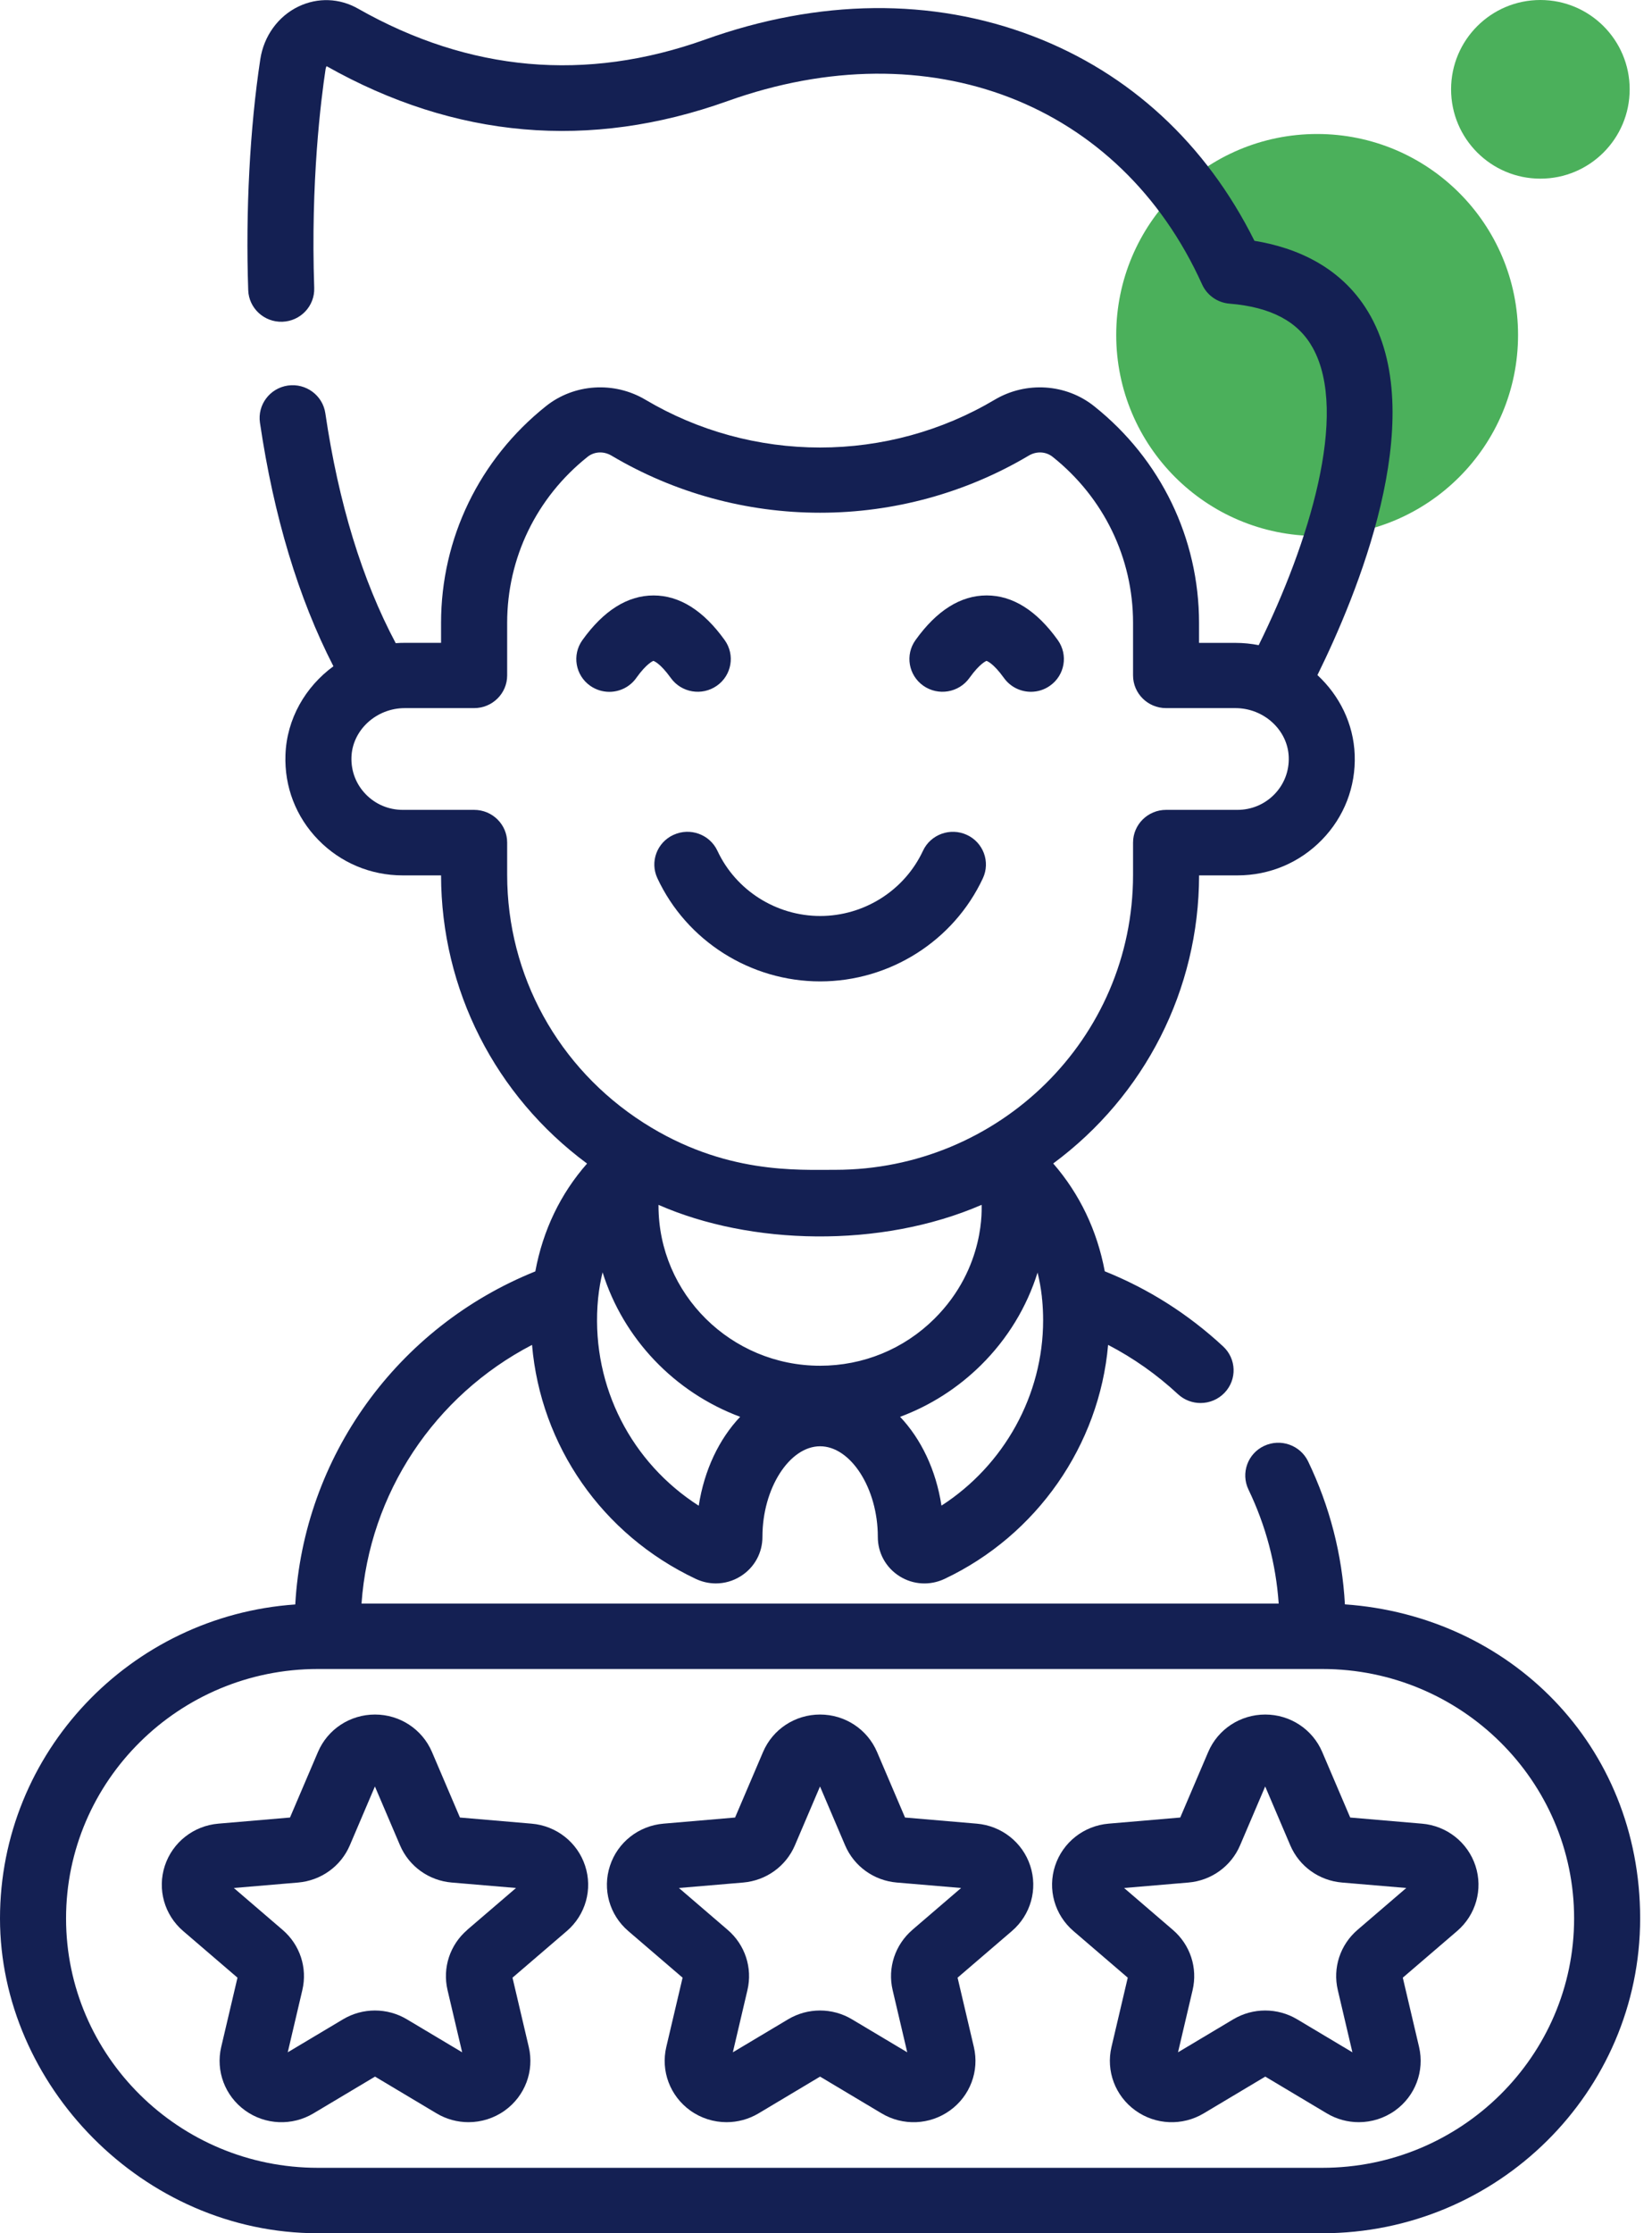 <?xml version="1.0" encoding="UTF-8"?>
<svg xmlns="http://www.w3.org/2000/svg" width="74" height="100" viewBox="0 0 74 100" fill="none">
  <circle cx="59" cy="15" r="8.5" fill="#4BB05B" stroke="#4BB05B"></circle>
  <circle cx="69" cy="4" r="4" fill="#4BB05B"></circle>
  <path d="M28.5 30.358C28.986 29.679 29.267 29.597 29.265 29.593C29.281 29.597 29.561 29.679 30.048 30.358C30.52 31.018 31.443 31.174 32.111 30.706C32.777 30.239 32.935 29.325 32.463 28.665C31.512 27.337 30.439 26.663 29.275 26.663C28.111 26.663 27.038 27.337 26.087 28.665C25.615 29.325 25.773 30.241 26.439 30.709C26.698 30.89 26.998 30.979 27.293 30.979C27.757 30.979 28.212 30.763 28.5 30.36V30.358Z" fill="#142053"></path>
  <path d="M41.36 30.706C42.028 31.174 42.951 31.018 43.424 30.358C43.91 29.679 44.19 29.597 44.188 29.593C44.202 29.597 44.483 29.679 44.971 30.358C45.26 30.761 45.716 30.977 46.179 30.977C46.475 30.977 46.773 30.89 47.032 30.706C47.698 30.239 47.856 29.325 47.384 28.663C46.434 27.335 45.36 26.662 44.196 26.662C43.032 26.662 41.959 27.335 41.009 28.663C40.536 29.323 40.694 30.237 41.36 30.706Z" fill="#142053"></path>
  <path d="M30.17 37.382C29.429 37.72 29.103 38.591 29.447 39.325C30.755 42.131 33.617 43.945 36.738 43.945C39.858 43.945 42.72 42.131 44.028 39.325C44.37 38.591 44.046 37.72 43.305 37.382C42.564 37.043 41.684 37.364 41.343 38.098C40.516 39.871 38.71 41.016 36.74 41.016C34.769 41.016 32.963 39.869 32.137 38.098C31.795 37.364 30.916 37.041 30.174 37.382H30.17Z" fill="#142053"></path>
  <path d="M23.808 81.659L20.603 81.385L19.35 78.45C18.915 77.432 17.913 76.773 16.797 76.773C15.68 76.773 14.678 77.43 14.243 78.45L12.99 81.385L9.783 81.659C8.67 81.753 7.729 82.495 7.383 83.546C7.039 84.597 7.362 85.746 8.205 86.468L10.638 88.556L9.909 91.659C9.656 92.736 10.077 93.851 10.98 94.503C11.883 95.153 13.085 95.204 14.041 94.632L16.799 92.986L19.555 94.632C19.998 94.896 20.492 95.027 20.986 95.027C21.559 95.027 22.131 94.851 22.615 94.503C23.518 93.853 23.939 92.738 23.686 91.659L22.957 88.556L25.39 86.468C26.233 85.744 26.555 84.597 26.21 83.546C25.866 82.495 24.923 81.753 23.81 81.659H23.808ZM20.933 86.415C20.152 87.084 19.814 88.115 20.047 89.112L20.702 91.898L18.227 90.421C17.344 89.894 16.247 89.894 15.364 90.421L12.889 91.898L13.543 89.112C13.777 88.117 13.439 87.084 12.658 86.415L10.474 84.54L13.354 84.296C14.381 84.207 15.269 83.569 15.67 82.63L16.794 79.994L17.919 82.63C18.32 83.569 19.208 84.209 20.235 84.296L23.115 84.54L20.931 86.413L20.933 86.415Z" fill="#142053"></path>
  <path d="M43.748 81.659L40.54 81.385L39.287 78.45C38.852 77.432 37.85 76.773 36.734 76.773C35.617 76.773 34.615 77.43 34.18 78.45L32.927 81.385L29.722 81.659C28.609 81.753 27.666 82.495 27.323 83.546C26.977 84.597 27.299 85.746 28.143 86.468L30.576 88.556L29.846 91.659C29.593 92.736 30.014 93.851 30.917 94.503C31.402 94.851 31.973 95.027 32.546 95.027C33.04 95.027 33.536 94.896 33.979 94.632L36.734 92.986L39.491 94.632C40.447 95.204 41.649 95.153 42.552 94.503C43.455 93.853 43.876 92.738 43.623 91.659L42.894 88.556L45.327 86.468C46.171 85.744 46.493 84.597 46.149 83.546C45.805 82.495 44.862 81.753 43.75 81.659H43.748ZM40.87 86.415C40.092 87.084 39.752 88.117 39.985 89.112L40.639 91.898L38.164 90.421C37.281 89.894 36.184 89.894 35.301 90.421L32.827 91.898L33.481 89.112C33.714 88.117 33.376 87.084 32.595 86.415L30.412 84.54L33.291 84.296C34.319 84.207 35.206 83.569 35.607 82.63L36.732 79.994L37.856 82.63C38.257 83.569 39.145 84.209 40.172 84.296L43.052 84.54L40.868 86.415H40.87Z" fill="#142053"></path>
  <path d="M63.687 81.659L60.481 81.385L59.228 78.45C58.794 77.432 57.791 76.773 56.675 76.773C55.558 76.773 54.556 77.43 54.121 78.45L52.868 81.385L49.661 81.659C48.548 81.753 47.608 82.495 47.262 83.546C46.918 84.597 47.24 85.744 48.084 86.468L50.517 88.556L49.788 91.659C49.535 92.736 49.955 93.851 50.859 94.503C51.762 95.153 52.963 95.204 53.92 94.632L56.677 92.986L59.434 94.632C59.877 94.896 60.371 95.027 60.865 95.027C61.438 95.027 62.009 94.851 62.495 94.503C63.398 93.853 63.817 92.738 63.566 91.659L62.837 88.556L65.27 86.468C66.114 85.744 66.436 84.597 66.092 83.546C65.746 82.495 64.805 81.753 63.693 81.659H63.687ZM60.809 86.415C60.031 87.084 59.691 88.117 59.926 89.112L60.58 91.898L58.106 90.421C57.222 89.894 56.126 89.894 55.242 90.421L52.768 91.898L53.422 89.112C53.655 88.117 53.317 87.084 52.536 86.415L50.353 84.54L53.232 84.296C54.26 84.209 55.147 83.569 55.548 82.63L56.673 79.994L57.797 82.63C58.199 83.571 59.086 84.209 60.114 84.296L62.993 84.54L60.809 86.415Z" fill="#142053"></path>
  <path d="M60.244 71.84C60.121 69.611 59.568 67.462 58.596 65.438C58.244 64.709 57.362 64.397 56.623 64.746C55.886 65.092 55.574 65.967 55.924 66.699C56.7 68.313 57.155 70.027 57.278 71.804H16.194C16.542 66.873 19.461 62.493 23.832 60.221C24.218 64.722 26.957 68.71 31.166 70.699C31.453 70.834 31.759 70.902 32.066 70.902C32.451 70.902 32.836 70.795 33.176 70.581C33.791 70.196 34.157 69.534 34.153 68.808C34.153 66.652 35.36 64.761 36.736 64.761C38.111 64.761 39.321 66.652 39.321 68.812C39.317 69.534 39.682 70.196 40.295 70.581C40.902 70.963 41.653 71.008 42.307 70.701C46.453 68.742 49.244 64.707 49.637 60.221C50.77 60.81 51.817 61.548 52.767 62.429C53.052 62.693 53.416 62.824 53.777 62.824C54.173 62.824 54.568 62.667 54.858 62.36C55.418 61.769 55.386 60.843 54.789 60.29C53.228 58.842 51.447 57.712 49.487 56.926C49.145 55.098 48.364 53.464 47.178 52.098C51.285 49.059 53.706 44.315 53.712 39.198H55.43C56.87 39.198 58.212 38.632 59.212 37.607C60.212 36.581 60.734 35.231 60.683 33.804C60.633 32.405 59.997 31.141 59.013 30.229C60.774 26.662 64.005 18.875 61.402 14.168C60.169 11.939 58.026 11.082 56.191 10.783C54.023 6.434 50.603 3.274 46.26 1.615C41.754 -0.106 36.68 -0.053 31.587 1.771C26.251 3.681 21.02 3.215 16.04 0.388C15.208 -0.086 14.235 -0.121 13.374 0.29C12.459 0.728 11.818 1.613 11.66 2.654C11.194 5.706 10.996 9.476 11.119 12.994C11.146 13.802 11.836 14.436 12.648 14.407C13.465 14.38 14.103 13.701 14.075 12.892C13.911 8.141 14.378 4.456 14.585 3.09C14.595 3.031 14.613 2.988 14.629 2.963C20.38 6.207 26.423 6.734 32.591 4.526C41.625 1.294 50.169 4.593 53.847 12.736C54.068 13.223 54.538 13.554 55.076 13.597C56.934 13.749 58.153 14.397 58.805 15.577C60.436 18.524 58.623 24.35 56.382 28.889C56.042 28.822 55.694 28.787 55.337 28.787H53.71V27.896C53.71 24.108 51.997 20.567 49.013 18.19C47.752 17.182 45.963 17.065 44.558 17.898C42.2 19.299 39.495 20.039 36.734 20.039C33.973 20.039 31.267 19.297 28.91 17.898C27.506 17.065 25.716 17.182 24.457 18.186C21.471 20.567 19.757 24.106 19.757 27.894V28.785H18.131C17.994 28.785 17.86 28.789 17.726 28.8C16.224 25.979 15.164 22.521 14.573 18.503C14.455 17.703 13.706 17.149 12.895 17.264C12.087 17.382 11.528 18.125 11.644 18.926C12.263 23.119 13.366 26.781 14.935 29.834C13.68 30.752 12.842 32.19 12.787 33.802C12.735 35.229 13.257 36.581 14.257 37.607C15.257 38.632 16.601 39.198 18.04 39.198H19.757C19.765 44.319 22.188 49.063 26.297 52.102C25.107 53.452 24.32 55.09 23.979 56.93C17.791 59.421 13.597 65.241 13.226 71.844C5.846 72.354 0 78.466 0 85.902C0 93.339 6.387 100 14.237 100H59.232C67.082 100 73.469 93.675 73.469 85.902C73.469 78.129 67.624 72.356 60.244 71.84ZM31.299 67.423C28.287 65.495 26.538 62.115 26.763 58.489C26.771 58.38 26.779 58.27 26.789 58.164C26.791 58.145 26.793 58.127 26.795 58.108C26.836 57.714 26.902 57.335 26.992 56.971C27.925 59.953 30.222 62.35 33.155 63.442C32.214 64.434 31.546 65.822 31.299 67.425V67.423ZM43.971 53.949C43.961 54 44.184 56.742 41.852 59.055C40.485 60.409 38.666 61.155 36.734 61.155C32.743 61.155 29.497 57.939 29.497 53.988V53.951C33.603 55.757 39.439 55.914 43.969 53.951L43.971 53.949ZM42.172 67.419C41.928 65.822 41.26 64.436 40.319 63.442C41.663 62.943 42.898 62.16 43.945 61.125C45.135 59.947 45.993 58.528 46.477 56.982C46.562 57.329 46.627 57.687 46.669 58.057C46.671 58.11 46.676 58.16 46.684 58.213C46.712 58.509 46.726 58.81 46.726 59.119C46.726 62.477 44.975 65.611 42.172 67.419ZM22.718 39.172V37.728C22.718 36.92 22.056 36.264 21.237 36.264H18.04C17.411 36.264 16.822 36.016 16.386 35.568C15.949 35.119 15.722 34.528 15.743 33.9C15.785 32.691 16.856 31.708 18.131 31.708H21.237C22.054 31.708 22.718 31.053 22.718 30.243V27.887C22.718 24.988 24.028 22.282 26.317 20.458C26.619 20.215 27.04 20.194 27.39 20.401C30.208 22.074 33.439 22.959 36.736 22.959C40.032 22.959 43.265 22.074 46.082 20.401C46.431 20.194 46.852 20.215 47.157 20.46C49.441 22.282 50.754 24.988 50.754 27.887V30.243C50.754 31.051 51.416 31.708 52.234 31.708H55.341C56.615 31.708 57.687 32.691 57.728 33.9C57.75 34.526 57.523 35.119 57.086 35.568C56.649 36.016 56.06 36.264 55.432 36.264H52.234C51.418 36.264 50.754 36.92 50.754 37.73V39.174C50.754 46.526 44.73 52.382 37.416 52.382C35.74 52.376 32.447 52.593 28.823 50.272C25 47.824 22.718 43.675 22.718 39.174V39.172ZM59.234 97.07H14.237C8.018 97.07 2.959 92.061 2.959 85.902C2.959 79.744 8.018 74.734 14.237 74.734C14.257 74.734 58.538 74.734 59.232 74.734C65.451 74.734 70.511 79.744 70.511 85.902C70.511 92.061 65.451 97.07 59.234 97.07Z" fill="#142053"></path>
</svg>

